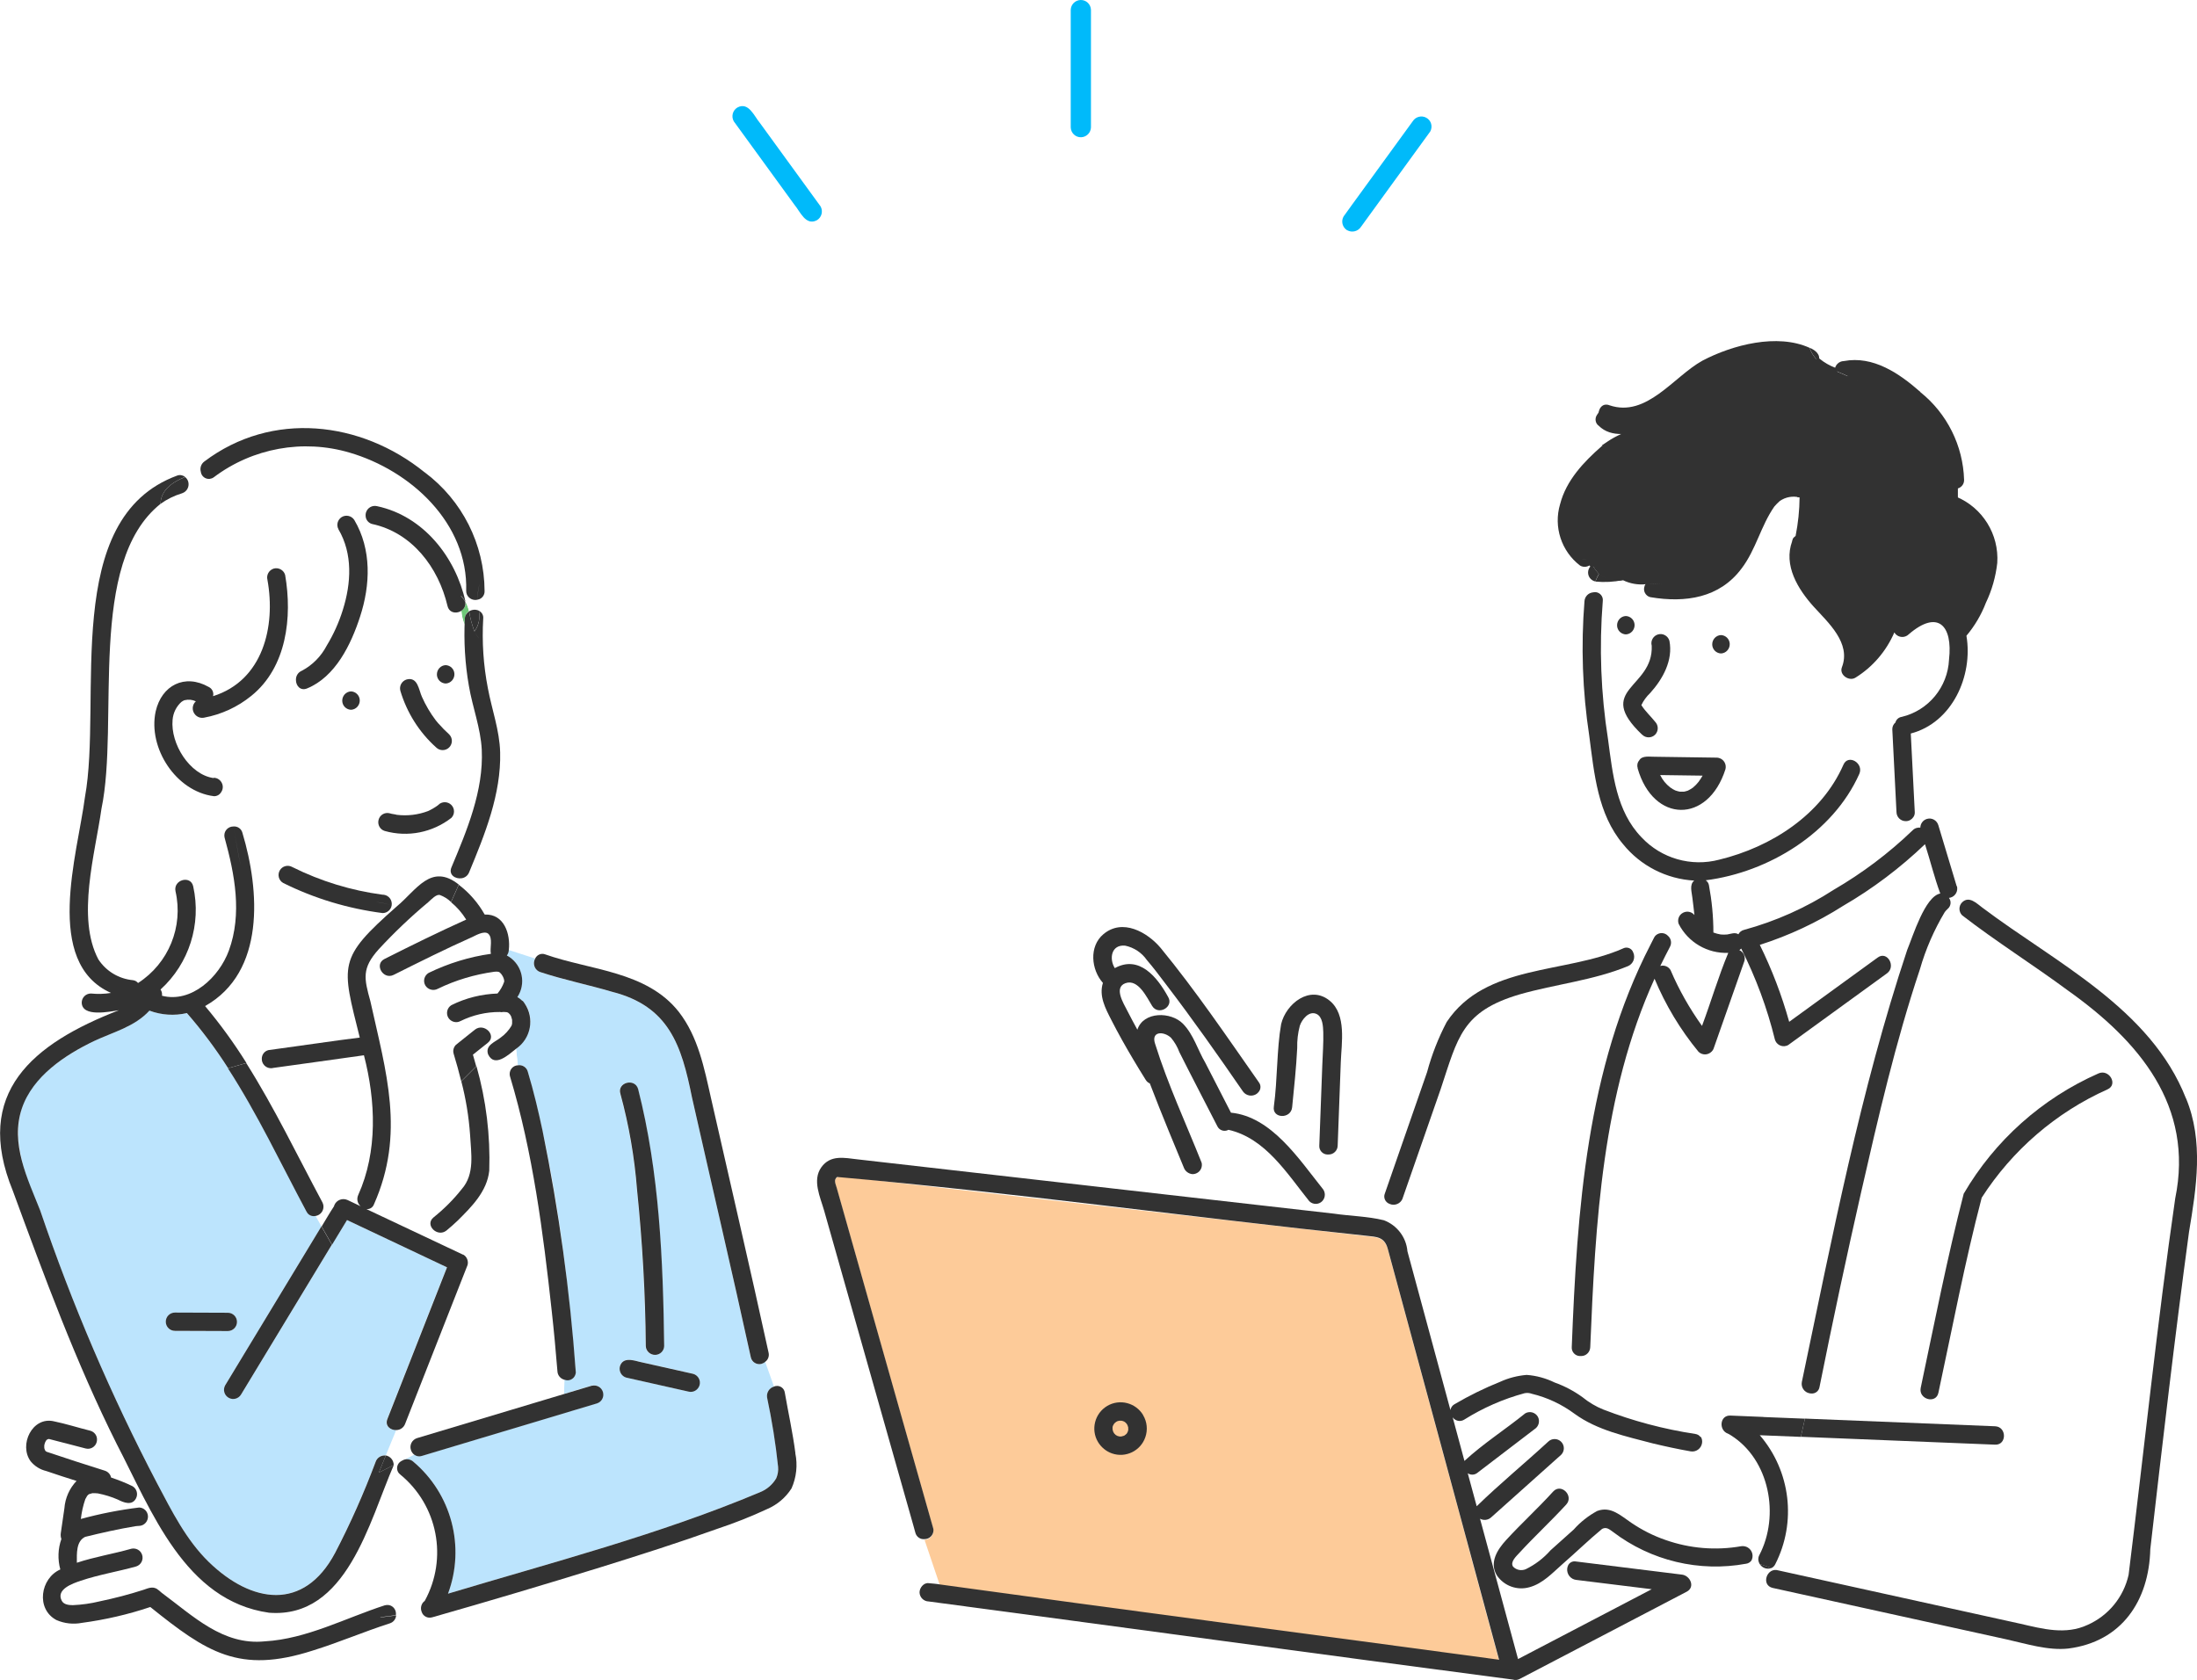 <svg id="kv_illust03" xmlns="http://www.w3.org/2000/svg" viewBox="0 0 225.83 172.73">
  <defs>
    <style>
      #kv_illust03 .cls-1 {
        fill: #6ec878;
      }

      #kv_illust03 .cls-1,
      #kv_illust03 .cls-2,
      #kv_illust03 .cls-3,
      #kv_illust03 .cls-4,
      #kv_illust03 .cls-5,
      #kv_illust03 .cls-6 {
        stroke-width: 0px;
      }

      #kv_illust03 .cls-2 {
        fill: #bce4fd;
      }

      #kv_illust03 .cls-3 {
        fill: #323232;
      }

      #kv_illust03 .cls-4 {
        fill: #fff;
      }

      #kv_illust03 .cls-5 {
        fill: #fdcb99;
      }

      #kv_illust03 .cls-6 {
        fill: #00bafa;
      }
    </style>
  </defs>
  <g id="_レイヤー_1-2">
    <g class="obj">
      <path id="_パス_2179" class="cls-1" d="m9.16,153.6c.07-.02.17-.1.03-.02l-.03.02" />
      <path id="_パス_2181" class="cls-1" d="m4.55,148.51s-.01.04-.01.07c0-.02,0-.05.01-.07" />
      <path id="_パス_2182" class="cls-4" d="m43.66,164.59c2.4-4.38,1.34-9.84-2.53-13-.36-.28-.42-.8-.14-1.16.07-.08.15-.15.24-.21l-.77.39c-2.51,5.77-4.83,15.82-12.82,15.19-8.68-1.23-12.1-10.51-15.66-17.34l-2.06-.58c.05.52-.32.98-.84,1.03-.11.01-.23,0-.34-.03-.54-.13-1.07-.27-1.61-.41-.7-.2-1.43-.35-2.13-.55h-.07s-.04.01-.07.02l-.07.04s-.07.07-.11.11c-.04.07-.05.1-.09.17-.04.11-.07.22-.09.33,0,.1,0,.14,0,.2,0,.03,0,.06,0,.09.01.05.03.09.03.1.01.02.02.05.03.07,0,.02.02.04.04.06.02.02.03.04.04.06l.02.02s.06.03.09.05c1.97.66,3.95,1.32,5.94,1.93.33.1.59.37.66.71.75.25,1.49.55,2.2.89.45.27.6.84.34,1.29-.41.74-1.26.39-1.84.09-.66-.29-1.35-.5-2.06-.64-.19-.03-.39-.03-.58-.02-.1.04-.2.07-.3.09l-.09.05s-.06.06-.09.09c0,.04-.03.08-.07.1-.06.09-.11.19-.16.28-.23.66-.38,1.35-.46,2.04,1.97-.54,3.97-.94,6-1.18.52.02.93.45.91.98-.02.5-.42.9-.91.91-.12,0-.25.02-.37.03h0c-1.71.28-3.53.69-5.19,1.1-.94.46-.84,1.73-.85,2.66,1.83-.61,3.74-.91,5.6-1.44.51-.12,1.02.2,1.13.71.11.48-.16.96-.63,1.11-1.89.54-3.84.84-5.7,1.47-.79.27-2.58.86-1.95,2.06.69,1.34,7.05-.75,8.42-1.13.45-.14.87-.36,1.34-.11.18.12.35.26.51.41,3.26,2.4,6.3,5.44,10.61,5,4.28-.24,8.31-2.4,12.32-3.7.48-.15.98.12,1.12.6.04.13.05.28.03.42l2.67-.34c-.17-.4-.04-.87.32-1.12" />
      <path id="_パス_2183" class="cls-1" d="m47.42,62.79c.03.5.15.98.34,1.44,0-.49-.02-1.15.45-1.38-.08-.34-.2-.67-.36-.98.06.37-.11.73-.43.92" />
      <path id="_パス_2184" class="cls-4" d="m21.95,81.87c-4.83-.5-8.52-8.04-4.24-11.36,1.17-.64,2.6-.6,3.72.12.36.16.55.56.45.95,5.13-1.61,6.45-7.16,5.59-11.96-.13-.5.16-1.01.66-1.16.5-.13,1.02.16,1.16.66.74,4.34.15,9.5-3.48,12.43,1.68-.03,3.3-.61,4.61-1.65-.01-.42.24-.8.62-.96,1.09-.58,1.97-1.47,2.54-2.57.7-1.15,1.26-2.39,1.66-3.68.86-2.74,1.04-5.76-.46-8.3-.25-.46-.08-1.03.38-1.28.44-.24.99-.09,1.25.33.09.16.18.32.26.48.44-.16.9-.22,1.37-.17-.2-.12-.34-.32-.41-.54-.52.1-1.07.05-1.56-.15.5.2,1.04.25,1.56.15-.15-.5.14-1.03.64-1.18.16-.05.34-.05.51,0,4.75,1.02,8.06,5.24,9.08,9.83.16.31.28.64.36.98.3-.19.68-.21,1-.07-.03-.37-.08-.75-.1-1.14-.49.15-1.01-.12-1.16-.61-.03-.09-.04-.18-.04-.27.22-6.96-5.7-12.38-11.99-14.23-4.79-1.41-9.97-.47-13.96,2.54-.37.27-.89.2-1.17-.17-.09-.12-.14-.26-.16-.41-.55.15-1.09.33-1.62.54.42.33.49.94.15,1.36-.12.15-.28.26-.45.32-.79.24-1.54.61-2.22,1.09,0,.21.01.43.05.64-.04-.21-.06-.42-.05-.64-7.59,6.03-4.22,22.45-6.07,31.34-.65,4.62-2.59,11.19-.32,15.49.8,1.21,2.1,2,3.55,2.14.21.02.39.13.53.29,3.14-2.02,4.68-5.79,3.85-9.43-.25-1.19,1.57-1.69,1.82-.5.87,3.88-.42,7.93-3.36,10.6.13.19.18.42.15.64,3.05.79,5.88-1.92,6.87-4.63,1.39-3.79.61-7.84-.43-11.61-.14-.49.15-.99.63-1.13.08-.02.17-.03.25-.03-.23-1.23-.67-2.41-1.28-3.49-.16.26-.45.4-.75.39" />
      <path id="_パス_2185" class="cls-4" d="m46.4,89.18c1.58-3.81,3.31-7.9,3.12-12.1-.1-2.22-.95-4.36-1.32-6.55-.36-2.08-.5-4.19-.43-6.29-.19-.46-.3-.95-.34-1.44-.39.3-.95.22-1.24-.18-.07-.1-.13-.21-.16-.33-.77-4.16-3.89-7.48-7.98-8.52-.46-.06-.93,0-1.37.17,1.36,2.98,1.48,6.39.33,9.46-.92,2.83-2.53,6.19-5.46,7.38-.68.28-1.12-.28-1.13-.87-1.32,1.04-2.94,1.62-4.61,1.65-1.4,1.14-3.07,1.91-4.85,2.24-.53.1-1.04-.25-1.14-.78-.06-.33.05-.68.3-.91-.35-.17-.75-.22-1.13-.12-.11.04-.12.04-.04,0-.06.03-.11.06-.17.09-.03.01-.24.16-.12.07-.54.48-.87,1.14-.93,1.86-.23,2.46,1.75,5.64,4.21,5.99.52,0,.94.43.93.96,0,.2-.07.39-.18.54.61,1.09,1.05,2.27,1.28,3.49.43-.05.84.24.94.66,1.78,5.92,2.37,14.31-3.85,17.8,1.55,1.85,2.97,3.8,4.25,5.85l1.57-.45c0-.41.28-.78.68-.88l1.15-.16c2.75-.37,5.49-.79,8.24-1.13-1.87-7.58-2.29-8.1,3.8-13.48-.17-.04-.34-.08-.51-.12-.07.46-.47.79-.93.79-3.56-.46-7.01-1.5-10.23-3.1-.45-.26-.6-.84-.34-1.29.26-.45.84-.6,1.29-.34,2.91,1.45,6.05,2.41,9.27,2.84.53,0,.95.44.94.97,0,.04,0,.09-.01.13.17.04.34.09.51.12,2.04-1.68,3.52-4.51,6.38-2.25l.29-.66c-.64.1-1.36-.36-1.05-1.11m-10.31-16.21c-.52-.02-.92-.47-.9-.99.02-.49.41-.88.9-.9.52.02.92.47.9.99-.02.49-.41.88-.9.9m9.73-4.59c.52.02.92.47.9.99-.02.49-.41.88-.9.9-.52-.02-.92-.47-.9-.99.02-.49.41-.88.9-.9m-3.99,1.46c1.15-.28,1.23,1.07,1.57,1.81.63,1.48,1.58,2.8,2.79,3.85.37.37.37.97,0,1.34-.37.37-.97.37-1.34,0-1.74-1.57-3.01-3.59-3.68-5.83-.13-.5.16-1.02.66-1.16m.08,15.87c-1.01-.06-3.27.14-3.01-1.43.14-.5.66-.79,1.16-.66.24.08.52.09.75.16,1.08.13,2.17,0,3.18-.38.36-.16.7-.36,1.02-.59.35-.39.95-.41,1.34-.06s.41.95.06,1.34c-1.27,1.04-2.86,1.61-4.5,1.62" />
      <path id="_パス_2186" class="cls-4" d="m33.15,123.61c.25.47.06,1.06-.41,1.31-.1.05-.2.08-.3.1l.6,1.07c.43-.68.82-1.4,1.27-2.07.15-.54.71-.85,1.25-.7.05.01.1.03.15.05l1.35.64c-.33-.29-.43-.76-.25-1.15,2.02-4.48,1.79-9.7.59-14.37-3.1.45-6.21.86-9.32,1.3-.5.13-1.02-.17-1.15-.67-.02-.09-.03-.18-.03-.27l-1.57.45c2.9,4.59,5.26,9.53,7.83,14.32" />
      <path id="_パス_2187" class="cls-2" d="m79.98,150.79c-.25-2.39-.62-4.77-1.13-7.11-.08-.5.22-.99.71-1.13l-.91-2.55c-.36.34-.92.32-1.26-.04-.11-.11-.18-.25-.22-.41-1.95-8.92-4.03-17.81-6.05-26.72-1.09-5.38-2.35-9.36-8.22-10.87-2.44-.72-4.94-1.21-7.36-2.02-.51-.17-.78-.72-.61-1.23.02-.06.04-.11.07-.17l-2.72-.88c0,.2-.08.39-.2.55,1.45.78,2,2.58,1.23,4.04-.04.08-.09.16-.14.24,1.97,1.21,1.64,4.05-.13,5.34l.18,1.68c.46-.08.9.2,1.02.65,2.82,10.02,4.07,20.45,4.93,30.8.04.47-.31.88-.78.92-.13.01-.26,0-.38-.05l-.04,1.47,2.87-.86c.51-.12,1.02.2,1.13.71.11.48-.16.96-.63,1.11l-18,5.4c-.27.09-.56.04-.78-.13l-1.05.54c.32-.11.68-.05.94.17,3.95,3.32,5.39,8.76,3.59,13.6,10.74-3.23,21.7-6.07,32.05-10.42.71-.28,1.3-.79,1.69-1.44.16-.38.22-.79.18-1.19m-14.39-38.84c2.18,8.58,2.56,17.61,2.68,26.44-.02.52-.45.93-.98.91-.5-.02-.9-.42-.91-.91-.04-5.37-.35-10.74-.9-16.09-.26-3.33-.83-6.63-1.71-9.85-.35-1.17,1.47-1.66,1.82-.5m6.33,30.44c-.29.93-1.24.67-1.96.48l-5.57-1.25c-.5-.14-.79-.66-.66-1.16.29-.93,1.24-.67,1.96-.48l5.57,1.25c.5.14.79.66.66,1.16" />
      <path id="_パス_2188" class="cls-4" d="m57.29,140.97c-.91-10.15-1.96-20.49-4.86-30.3-.15-.47.11-.96.57-1.11.07-.02.15-.04.23-.04l-.18-1.68c-.8.62-2.22,1.96-2.88.57l-1.21,1.21c.99,3.49,1.43,7.11,1.31,10.74-.23,2.12-1.8,3.69-3.25,5.13l-1,2.76c2.89,1.23,2.15,1.24,1.21,3.84l-5.62,14.3c-.14.37-.49.62-.88.63l-1.08,2.62c.47.09.81.51.81.99l.77-.39c.09-.06.19-.11.29-.15l1.05-.54c-.43-.32-.52-.93-.2-1.36.12-.16.29-.28.48-.34l2.27-.68,12.86-3.86.04-1.47c-.41-.09-.71-.45-.73-.87" />
      <path id="_パス_2189" class="cls-4" d="m52.64,104.89v-.03c-.04-.13-.06-.25-.11-.38-.06-.13-.15-.24-.26-.33-.04-.02-.08-.04-.11-.06l-.07-.02c-.14-.02-.25-.02-.39-.02-.1.02-.21.02-.31,0-1.41-.01-2.79.31-4.05.93-.45.25-1.02.1-1.29-.34-.26-.45-.11-1.03.34-1.29,1.48-.74,3.1-1.14,4.75-1.2.29-.35.52-.75.67-1.17,0-.02.01-.05.02-.07,0-.02,0-.05,0-.07,0,.05,0,.04,0,.02-.03-.26-.13-.51-.3-.71-.21-.26-.3-.28-.71-.24-2.02.27-3.98.86-5.81,1.75-.45.25-1.02.1-1.29-.34-.26-.45-.11-1.03.34-1.29,2.02-.99,4.18-1.65,6.41-1.96-.14-.55.25-1.65-.3-2.09-.44-.3-1.29.23-1.59.35-2.74,1.22-5.42,2.56-8.1,3.9-1.08.55-2.04-1.08-.95-1.63,2.78-1.4,5.56-2.77,8.4-4.05-.42-.68-.94-1.29-1.56-1.79h0s0,0,0,0c-.33-.32-.72-.56-1.15-.72-.36-.1-.85.42-1.19.74-1.8,1.5-3.49,3.12-5.09,4.84-1.76,1.94-1.51,2.99-.86,5.34,1.61,7.29,3.6,13.61.37,20.88-.12.32-.44.52-.78.49l8.37,3.95,1-2.76c-.37.35-.75.69-1.14,1.01-.93.76-2.28-.57-1.34-1.34,1.07-.86,2.05-1.84,2.9-2.91,1.37-1.56.96-3.68.86-5.58-.13-1.86-.43-3.7-.9-5.5l-.45.45.45-.45c-.24-.96-.5-1.9-.78-2.83-.1-.33,0-.68.24-.92l1.95-1.55c.94-.75,2.28.58,1.34,1.34l-1.53,1.22c.12.4.23.8.34,1.2l1.21-1.21c-.33-.96.73-1.26,1.32-1.74.44-.32.81-.72,1.08-1.18.03-.08.04-.16.06-.24,0-.12,0-.23,0-.35" />
      <path id="_パス_2190" class="cls-2" d="m39.8,145.88l6.13-15.6-10.28-4.86-1.54,2.54.03.06-.03-.06-9.34,15.42c-.28.44-.87.56-1.31.28-.41-.27-.55-.8-.32-1.23l9.9-16.35-.6-1.07c-.37.08-.75-.11-.92-.45-2.64-4.92-5.04-10.04-8.08-14.74l-.65.18.65-.18c-1.27-1.99-2.69-3.89-4.24-5.67-1.28.3-2.62.21-3.85-.25-1.52,1.65-3.71,2.2-5.68,3.12-8.75,4.34-9.4,8.95-5.55,17.41,3.28,9.65,7.29,19.03,12.02,28.06,1.51,2.85,2.98,5.81,5.31,8.08,4.37,4.24,9.77,5.13,12.98-.92,1.57-3.03,2.96-6.14,4.16-9.34.14-.45.59-.74,1.06-.68l1.08-2.62c-.6.03-1.22-.42-.94-1.13m-24.37-29.85c-1.58-1.44-2.12-3.46-.46-5.09,1.28-1.45,3.64-1.42,4.68-3.08.58-1.07,2.21-.11,1.63.95-.9,1.65-2.65,1.98-4.16,2.85-.66.38-1.54,1.06-1.21,1.93.51.85,1.17,1.61,1.96,2.22l10.08,10.33c.85.87-.49,2.21-1.34,1.34-3.72-3.82-7.47-7.61-11.17-11.45m2.55,20.8c-.52,0-.94-.42-.94-.94s.42-.94.94-.94h0l5.44.02c.52,0,.94.42.94.94s-.42.94-.94.94l-5.44-.02" />
      <path id="_パス_2191" class="cls-1" d="m4.78,148.01s0,0,0,0c-.03.02-.05.05-.06.08.03-.02.06-.07.06-.08" />
      <path id="_パス_2192" class="cls-1" d="m4.67,149.16l-.03-.05s0,.02.03.05" />
      <path id="_パス_2193" class="cls-1" d="m4.61,149.05l-.02-.05c.02.06.02.07.02.05" />
      <path id="_パス_2194" class="cls-1" d="m8.88,153.85s.01,0,.02,0c0,0,.01-.02.01-.03-.01.02-.03.03-.03.03" />
      <path id="_パス_2195" class="cls-1" d="m8.92,153.81h0s.04-.05.06-.07c0,0-.02,0-.06.07" />
      <path id="_パス_2197" class="cls-1" d="m4.53,148.78s0,.04.01.08v-.07s0-.01,0-.01" />
      <path id="_パス_2199" class="cls-1" d="m4.59,149s0,0,0-.02h0s-.01-.02-.02-.03c.01.01.02.03.03.05" />
      <path id="_パス_2200" class="cls-1" d="m4.68,149.18s0,.01.01.02h0v-.02s-.02-.01-.02-.01h0" />
      <path id="_パス_2201" class="cls-3" d="m8.9,153.84s.07-.06.07-.1c-.01.02-.04.04-.06.07v.03" />
      <path id="_パス_2202" class="cls-3" d="m40.47,150.62c0-.48-.33-.9-.81-.99l-.73,1.77,1.54-.78Z" />
      <path id="_パス_2203" class="cls-3" d="m16.5,51.8c.67-.48,1.42-.85,2.22-1.09.51-.17.78-.71.62-1.22-.06-.18-.17-.34-.32-.45-1.34.54-2.49,1.36-2.52,2.77" />
      <path id="_パス_2204" class="cls-3" d="m31.51,124.56c.16.35.54.53.92.45l-.88-1.56.88,1.56c.53-.08.89-.57.81-1.1-.02-.1-.05-.2-.1-.3-2.57-4.79-4.93-9.73-7.83-14.32l-1.88.54c3.04,4.7,5.44,9.81,8.08,14.74" />
      <path id="_パス_2205" class="cls-3" d="m38.93,151.4l-1.09,2.66,1.09-2.65-.85.43.85-.43.73-1.77c-.47-.06-.92.22-1.06.68-1.2,3.19-2.58,6.31-4.16,9.34-3.21,6.03-8.59,5.18-12.98.92-2.33-2.27-3.8-5.23-5.31-8.08-4.73-9.03-8.74-18.41-12.02-28.06-1.31-3.29-3.1-6.9-1.88-10.49,1.12-3.31,4.43-5.49,7.43-6.93,1.96-.92,4.16-1.46,5.68-3.12,1.23.46,2.57.55,3.85.25,1.55,1.78,2.97,3.68,4.24,5.67l1.88-.54c-1.28-2.05-2.7-4-4.25-5.85,6.21-3.49,5.62-11.87,3.84-17.8-.1-.42-.5-.71-.94-.66.3,1.38.46,2.75.76,3.97-.31-1.22-.46-2.6-.76-3.97-.51,0-.92.41-.92.91,0,.09.01.17.03.25,1.04,3.77,1.82,7.82.43,11.61-1,2.71-3.83,5.41-6.87,4.63.03-.23-.02-.46-.15-.64,2.94-2.67,4.22-6.72,3.36-10.6-.25-1.19-2.07-.69-1.82.5.83,3.64-.71,7.41-3.85,9.43-.13-.16-.32-.27-.53-.29-1.45-.14-2.75-.92-3.55-2.14-2.27-4.29-.33-10.88.32-15.49,1.86-8.93-1.53-25.27,6.07-31.34.03-1.4,1.18-2.22,2.52-2.77-.22-.18-.53-.24-.8-.14-12.01,4.4-7.66,23.04-9.49,33.07-.76,5.86-4.31,17,2.68,20.12-.68.11-1.38.13-2.07.06-.52,0-.94.42-.94.94.04,1.52,2.84.93,3.82.78-8.82,3.42-15.04,8.46-10.9,18.57,3.24,8.81,6.48,17.63,10.68,26.03l1.42.4-1.42-.4c3.56,6.83,6.98,16.12,15.66,17.34,7.99.62,10.3-9.41,12.82-15.19l-1.54.78Z" />
      <path id="_パス_2206" class="cls-3" d="m47.6,128.99l-1.57-.74-.41,1.13.41-1.13-8.37-3.95c.34.04.66-.16.78-.49,3.23-7.28,1.24-13.6-.37-20.88-.65-2.35-.9-3.38.86-5.34,1.59-1.72,3.29-3.34,5.09-4.84.34-.31.83-.83,1.19-.74.43.16.82.4,1.15.72l.8-1.79c-2.86-2.26-4.35.57-6.38,2.25.77.25,1.62.08,2.23-.47-.61.54-1.46.72-2.23.47-6.1,5.38-5.68,5.93-3.8,13.48-2.75.34-5.49.76-8.24,1.13l-1.15.16c-.4.1-.68.46-.68.88l2.81-.8-2.81.8c-.02.52.39.96.91.98.09,0,.18,0,.27-.03,3.1-.44,6.21-.85,9.32-1.3,1.21,4.67,1.43,9.89-.59,14.37-.18.4-.08.87.25,1.15l-1.35-.64c-.51-.23-1.11-.01-1.34.5-.02.05-.04.1-.05.15-.45.67-.84,1.38-1.27,2.07l1.07,1.88,1.54-2.54,10.28,4.86-5.33,13.57-.8,2.03c-.28.71.34,1.17.94,1.13l.55-1.35-.55,1.35c.39-.01.74-.26.88-.63l5.62-14.3.8-2.03c.11-.41-.06-.85-.43-1.07" />
      <path id="_パス_2207" class="cls-3" d="m53.71,102.91c-.16-.16-.34-.3-.53-.4.91-1.38.53-3.23-.84-4.14-.08-.05-.16-.1-.24-.14.12-.16.19-.35.2-.55l-1.13-.37,1.13.37c.19-1.67-.48-3.74-2.48-3.66-.67-1.19-1.58-2.24-2.66-3.06l-.8,1.79c.62.51,1.14,1.11,1.56,1.79-2.84,1.28-5.62,2.65-8.4,4.05-1.09.55-.13,2.18.95,1.63,2.68-1.34,5.36-2.68,8.1-3.9.29-.13,1.15-.65,1.59-.35.55.44.16,1.53.3,2.09-2.22.31-4.38.98-6.4,1.96-.45.27-.6.84-.34,1.29.27.44.84.59,1.29.34,1.83-.89,3.79-1.47,5.81-1.75.4-.03.5-.02.71.24.13.17.23.36.28.57,0,.04.03.24.02.12,0,.02,0,.05,0,.07-.01.02-.02.05-.02.07-.15.43-.38.82-.67,1.17-1.65.06-3.27.46-4.75,1.2-.44.28-.57.86-.3,1.3.27.42.81.57,1.25.33,1.26-.62,2.65-.94,4.05-.93.1.02.21.03.31,0,.14,0,.25,0,.39.02l.07.02s.07.04.11.06c.11.09.2.2.26.33.05.13.07.25.11.38,0,.12,0,.25,0,.38-.02.08-.03.17-.07.24-.28.46-.65.87-1.08,1.18-.58.48-1.64.79-1.32,1.74l.74-.74-.74.74c.66,1.4,2.08.06,2.88-.57l-.16-1.53.16,1.53c1.53-1.05,1.92-3.14.87-4.67-.06-.09-.13-.19-.21-.27" />
      <path id="_パス_2208" class="cls-3" d="m24.52,140.15l-1.38,2.28c-.25.46-.08,1.03.38,1.28.44.24.99.09,1.25-.33l9.34-15.42-1.07-1.88-8.52,14.07" />
      <path id="_パス_2209" class="cls-3" d="m79,139.05c-1.9-8.72-3.94-17.42-5.91-26.13-.7-3.1-1.32-6.33-3.32-8.9-3.3-4.18-9.06-4.26-13.72-5.9-.4-.16-.86.03-1.04.43l3.8,1.23-3.8-1.23c-.26.47-.1,1.06.37,1.32.05.03.11.05.17.07,2.42.8,4.92,1.3,7.36,2.02,5.86,1.49,7.14,5.5,8.22,10.87,2.01,8.91,4.1,17.8,6.05,26.72.11.48.59.78,1.07.67.15-.04.29-.11.41-.22l-.97-2.72.97,2.72c.3-.22.43-.59.34-.95" />
      <path id="_パス_2210" class="cls-3" d="m60.86,142.45l-2.87.86-.04,1.74.04-1.74-12.86,3.86-2.27.68c-.51.17-.79.71-.62,1.22.06.19.18.36.34.48l1.8-.92-1.8.92c.22.17.52.22.78.13l15.73-4.72,2.27-.68c.5-.16.77-.69.61-1.19-.15-.47-.63-.74-1.11-.63" />
      <path id="_パス_2211" class="cls-3" d="m65.48,122.3c.55,5.34.86,10.72.9,16.09.02.52.47.92.99.9.49-.02.88-.41.9-.9-.11-8.83-.49-17.85-2.68-26.44-.35-1.16-2.18-.66-1.82.5.88,3.22,1.45,6.52,1.71,9.85" />
      <path id="_パス_2212" class="cls-3" d="m64.39,141.63l6.36,1.43c.5.14,1.02-.16,1.16-.66.14-.5-.16-1.02-.66-1.16l-5.57-1.25c-.71-.19-1.67-.45-1.96.48-.13.5.16,1.02.66,1.16" />
      <path id="_パス_2213" class="cls-3" d="m41.23,150.23l.29-.15c-.1.03-.2.09-.29.15" />
      <path id="_パス_2214" class="cls-3" d="m81.76,149.4c-.27-2.09-.73-4.16-1.09-6.23-.06-.44-.46-.74-.9-.68-.07,0-.14.03-.21.06l1.33,3.73-1.33-3.73c-.49.14-.79.63-.71,1.13.5,2.35.88,4.72,1.13,7.11.04.41-.03.82-.19,1.19-.39.66-.98,1.16-1.69,1.44-10.35,4.35-21.3,7.19-32.05,10.42,1.8-4.83.36-10.28-3.59-13.59-.26-.22-.62-.29-.94-.18l-.29.15c-.39.22-.53.73-.31,1.12.05.09.12.17.21.24,3.87,3.16,4.93,8.62,2.53,13-.35.25-.48.72-.32,1.12l4.36-.56-4.36.56c.14.46.63.71,1.08.57,0,0,0,0,.01,0,5.79-1.65,11.57-3.37,17.32-5.15,4.02-1.25,8.03-2.53,11.99-3.95,1.75-.58,3.47-1.26,5.14-2.04,1.02-.44,1.88-1.17,2.48-2.11.51-1.14.64-2.41.39-3.62" />
      <path id="_パス_2215" class="cls-3" d="m48.62,108.42l1.53-1.22c.95-.76-.4-2.09-1.34-1.34l-1.94,1.55c-.24.24-.34.59-.24.92.28.93.55,1.88.78,2.83l1.54-1.54c-.11-.4-.22-.8-.34-1.2" />
      <path id="_パス_2216" class="cls-3" d="m48.96,109.63l-1.54,1.54c.47,1.8.77,3.64.9,5.5.1,1.9.51,4.02-.86,5.58-.85,1.08-1.83,2.05-2.9,2.91-.94.77.4,2.1,1.34,1.34.39-.32.77-.66,1.14-1.01l.07-.18-.07.18c1.45-1.44,3.02-3,3.25-5.13.12-3.63-.32-7.25-1.31-10.74" />
      <path id="_パス_2217" class="cls-3" d="m39.08,166.26l1.61-.21c.08-.49-.24-.96-.73-1.04-.14-.02-.28-.01-.42.03-4.02,1.3-8.04,3.46-12.32,3.7-4.3.44-7.37-2.61-10.61-5-.16-.15-.33-.29-.51-.41-.47-.25-.89-.04-1.34.11-1.48.48-2.99.87-4.52,1.19-.9.22-1.82.35-2.75.39-.42,0-.94-.06-1.14-.45-.63-1.19,1.15-1.79,1.95-2.06,1.87-.63,3.81-.94,5.7-1.47.5-.16.77-.69.61-1.19-.15-.47-.63-.74-1.11-.63-1.86.53-3.76.83-5.6,1.44,0-.93-.09-2.2.85-2.66,1.66-.41,3.48-.82,5.19-1.1h0c.12-.01.25-.03.37-.03.52-.02.92-.47.9-.99-.02-.49-.41-.88-.9-.9-2.03.25-4.03.64-6,1.18.08-.69.23-1.38.46-2.04.05-.1.1-.19.16-.28,0,0-.01,0-.02,0,0,0,.02-.02.03-.03h0c.04-.06.06-.08.06-.07.03-.03.06-.06.09-.09l.09-.05c.1-.02.2-.05.3-.09.19-.01.39,0,.58.02.71.14,1.4.35,2.06.64.58.3,1.43.64,1.84-.09.26-.45.11-1.03-.34-1.29-.71-.35-1.45-.64-2.2-.89-.07-.34-.33-.61-.66-.71-1.99-.62-3.97-1.27-5.94-1.93-.03-.02-.06-.03-.09-.05l-.02-.02s0,0,0,.02h0l-.02-.03s-.07-.08-.03-.05c-.01-.02-.03-.04-.04-.06,0,.02,0,0-.02-.05,0-.02-.02-.04-.03-.05.01,0,.02.02.02.03,0-.01-.02-.05-.03-.1,0,.06,0,.04,0-.02-.01-.04-.02-.08-.01-.08s0,0,0,.01c0-.06,0-.1,0-.2.02-.11.05-.23.09-.33l.09-.17s.07-.07.11-.11l.07-.04s.04,0,.07-.02h.07c.7.2,1.42.35,2.13.55.54.14,1.07.28,1.61.42.5.14,1.02-.16,1.15-.66.03-.11.04-.23.03-.34l-1.33-.37,1.33.37c-.03-.39-.3-.71-.68-.82-1.25-.31-2.49-.71-3.75-.97-2.22-.52-3.63,2.42-2.39,4.11.41.5.97.85,1.6,1,1.04.35,2.08.7,3.12,1.02-.73.76-1.17,1.76-1.25,2.81-.14.85-.23,1.7-.37,2.55-.03.21-.01.42.06.61-.36,1.01-.39,2.1-.11,3.13-2.05.9-2.54,4.06-.4,5.2.82.36,1.74.46,2.62.29,2.39-.32,4.74-.86,7.03-1.63,5.8,4.65,9.12,6.91,16.69,4.48,2.68-.83,5.26-1.94,7.93-2.8.36-.11.62-.43.65-.81l-1.6.2Zm-29.88-12.68c.14-.08.04,0-.03.02l.03-.02m-4.28-5.65h0m-.14.08h0s-.04.05-.06.08c.01-.03.03-.06.06-.08m-.22.49s0,.05-.01.07c0-.04,0-.07.01-.07" />
      <path id="_パス_2218" class="cls-3" d="m4.59,149l.02.05s-.01-.05-.03-.07h0s0,.01,0,.02" />
      <path id="_パス_2219" class="cls-3" d="m4.55,148.88s0-.06,0-.09v.09" />
      <path id="_パス_2220" class="cls-3" d="m4.69,149.18s-.03-.04-.04-.06l.03.05h.01" />
      <path id="_パス_2221" class="cls-3" d="m17.98,134.94c-.52,0-.94.42-.94.94s.42.94.94.94h0l5.44.02c.52,0,.94-.42.94-.94s-.42-.94-.94-.94l-5.44-.02" />
      <path id="_パス_2222" class="cls-3" d="m39.32,91.98c-3.23-.43-6.36-1.39-9.27-2.84-.45-.26-1.03-.11-1.29.34s-.11,1.03.34,1.29h0c3.21,1.6,6.67,2.64,10.23,3.1.46,0,.86-.34.93-.79-.54-.18-1.1-.29-1.66-.35.57.05,1.12.17,1.66.35.08-.52-.27-1.01-.79-1.09-.04,0-.09-.01-.13-.01" />
      <path id="_パス_2223" class="cls-3" d="m49.22,62.78c-.32-.15-.7-.12-1,.07.11.7.3,1.39.55,2.06.44-.61.61-1.39.45-2.13" />
      <path id="_パス_2224" class="cls-3" d="m50.15,70.76c-.46-2.36-.62-4.77-.48-7.16.04-.34-.14-.67-.45-.81.16.74,0,1.51-.45,2.13.13.28.31.53.52.75-.22-.22-.39-.47-.52-.75-.04.04-.07.08-.1.12.04-.04.07-.08.1-.12-.25-.67-.44-1.36-.55-2.06-.26.16-.43.44-.44.74-.12,2.32.02,4.65.42,6.93.37,2.18,1.21,4.33,1.32,6.55.2,4.21-1.53,8.3-3.12,12.1-.31.75.4,1.21,1.05,1.11l.88-1.98-.88,1.98c.35-.05.64-.28.77-.61,1.62-3.9,3.3-8.04,3.19-12.34-.06-2.26-.85-4.38-1.26-6.58" />
      <path id="_パス_2225" class="cls-3" d="m45.81,68.38c-.52.02-.92.47-.9.99.02.49.41.88.9.9.52-.02.92-.47.9-.99-.02-.49-.41-.88-.9-.9" />
      <path id="_パス_2226" class="cls-3" d="m36.08,72.97c.52-.02.92-.47.9-.99-.02-.49-.41-.88-.9-.9-.52.02-.92.47-.9.99.02.49.41.88.9.9" />
      <path id="_パス_2227" class="cls-3" d="m46.39,84.09c.37-.37.37-.97,0-1.34-.37-.37-.97-.37-1.34,0-.02.02-.03.03-.05.05-.32.23-.66.43-1.02.59-1.01.38-2.11.51-3.18.38-.23-.07-.52-.08-.75-.16-.51-.13-1.02.18-1.14.69-.12.49.16.99.64,1.13,2.37.67,4.91.16,6.85-1.35" />
      <path id="_パス_2228" class="cls-3" d="m43.65,48.56c-6.55-5.3-15.71-6.35-22.64-1.12-.33.24-.48.66-.37,1.05.6-.17,1.16-.32,1.59-.46-.43.14-.99.29-1.59.46.05.46.46.79.92.74.15-.02.29-.07.41-.16,3.99-3.01,9.17-3.95,13.96-2.54,6.29,1.84,12.2,7.26,11.99,14.23,0,.51.42.92.94.92.09,0,.18-.02.27-.04-.05-.56.01-1.11.18-1.65-.16.53-.22,1.09-.18,1.65.41-.08.7-.46.68-.88-.02-4.81-2.3-9.32-6.15-12.2" />
      <path id="_パス_2229" class="cls-3" d="m47.4,61.26c.18.18.33.39.45.61-1.01-4.59-4.32-8.81-9.08-9.83-.51-.13-1.02.17-1.16.68-.04.17-.04.34,0,.51.99-.1,2.04-.32,2.85.48-.8-.8-1.86-.58-2.85-.48.08.31.33.56.64.64,4.1.88,6.82,4.46,7.75,8.43.27,1.15,2,.7,1.83-.41-.12-.23-.27-.43-.45-.61" />
      <path id="_パス_2230" class="cls-3" d="m21.95,79.99c-2.46-.35-4.44-3.53-4.21-5.99.06-.72.39-1.38.93-1.86-.13.1.09-.05.12-.07.05-.03.11-.06.17-.09-.08.04-.07.03.04,0,.38-.09.78-.05,1.13.12-.4.36-.43.98-.06,1.38.23.25.57.37.91.3,1.78-.33,3.45-1.1,4.85-2.24-.78.01-1.56-.06-2.32-.22.76.16,1.54.23,2.32.22,3.64-2.93,4.23-8.09,3.48-12.43-.14-.5-.66-.79-1.16-.66-.5.15-.79.66-.66,1.16.87,4.8-.46,10.35-5.59,11.96.1-.38-.09-.78-.45-.95-2.46-1.39-4.84-.17-5.45,2.52-.81,3.76,2.09,8.22,5.97,8.71.3.02.59-.13.75-.39-.14-.25-.3-.49-.47-.72.17.23.33.47.47.72.31-.42.21-1.01-.21-1.32-.16-.12-.35-.18-.54-.18" />
      <path id="_パス_2231" class="cls-3" d="m34.78,54.4c1.5,2.54,1.32,5.56.46,8.3-.4,1.29-.96,2.53-1.66,3.68-.57,1.09-1.45,1.99-2.54,2.57-.39.15-.64.54-.62.96.44-.33.86-.7,1.25-1.09-.39.39-.81.76-1.25,1.09,0,.58.45,1.14,1.13.87,2.93-1.19,4.54-4.54,5.46-7.38,1.07-3.27,1.2-6.91-.59-9.94-.28-.44-.86-.57-1.3-.3-.42.27-.57.81-.33,1.25" />
      <path id="_パス_2232" class="cls-3" d="m55.79,116.34c-.44-2.07-.93-4.14-1.54-6.17-.12-.45-.57-.73-1.02-.65l.4,3.82-.4-3.82c-.49.02-.86.44-.84.93,0,.08.02.15.04.23,2.34,7.78,3.4,16.01,4.28,24.07.23,2.07.42,4.15.59,6.23.02.42.32.77.73.87l.04-1.85-.04,1.85c.44.17.93-.05,1.1-.49.05-.12.07-.25.05-.38-.6-8.28-1.73-16.5-3.39-24.63" />
      <path id="_パス_2233" class="cls-2" d="m17.86,115.82c-1.42-1.34-3.31-2.72-.74-4.15,1.51-.87,3.26-1.2,4.16-2.86.58-1.07-1.05-2.02-1.63-.95-.55.77-1.35,1.34-2.26,1.6-3.18,1.18-4.83,3.93-1.96,6.57,3.7,3.84,7.45,7.63,11.17,11.45.85.87,2.18-.46,1.34-1.34l-10.08-10.33" />
      <path class="cls-2" d="m27.23,128.26c-.33,0-.68-.13-.98-.44-1.25-1.28-2.49-2.55-3.74-3.82-2.49-2.54-4.97-5.07-7.43-7.63-1.61-1.48-1.73-2.88-1.55-3.79.3-1.5,1.68-2.85,3.7-3.6.83-.24,1.54-.74,2.02-1.42.4-.75,1.25-.83,1.87-.49.63.34,1.06,1.15.61,1.97-.73,1.34-1.94,1.9-3.1,2.43-.42.19-.85.39-1.25.62-.44.25-.97.62-1.02,1.02-.07.56.75,1.32,1.47,1.98l.38.35-.34.36.36-.35,10.08,10.33c.65.66.46,1.54-.05,2.04-.27.26-.64.43-1.02.43Zm-6.83-20.37c-.11,0-.22.05-.31.21-.65.91-1.54,1.55-2.56,1.84-1.66.62-2.81,1.68-3.04,2.84-.19.95.25,1.94,1.27,2.88,2.48,2.58,4.97,5.11,7.45,7.64,1.25,1.27,2.5,2.55,3.74,3.83.25.26.49.08.59-.01.05-.05.31-.33.03-.62l-10.06-10.31h0s-.37-.34-.37-.34c-.94-.87-1.91-1.76-1.78-2.83.08-.67.57-1.25,1.51-1.77.43-.25.88-.46,1.32-.66,1.11-.51,2.07-.95,2.64-2,.2-.38-.17-.59-.21-.61-.05-.03-.14-.07-.23-.07Z" />
      <path id="_パス_2234" class="cls-3" d="m45.08,74.4c-.1-.12-.2-.24-.29-.35-.56-.74-1.03-1.54-1.41-2.39-.34-.73-.42-2.09-1.57-1.81-.5.15-.79.66-.66,1.16.67,2.25,1.94,4.27,3.68,5.83.37.37.97.37,1.34,0,.37-.37.37-.97,0-1.34-.39-.35-.75-.72-1.09-1.11" />
    </g>
    <g class="obj">
      <path id="_パス_2236" class="cls-5" d="m150.74,158.29c-2.7-9.95-5.4-19.9-8.09-29.86-.35-1.26-1.16-1.23-2.23-1.35l-22.5-2.56-30.92-3.52c-.29-.03-.71-.14-.96.05-.39.29-.16.7-.04,1.13,2.27,8.01,4.53,16.01,6.8,24.02l3.1,10.93c.14.48-.14.99-.62,1.13-.08.02-.17.04-.25.04l1.57,4.65c19.15,2.64,38.32,5.14,57.48,7.74l-3.35-12.39" />
      <path id="_パス_2237" class="cls-1" d="m180.84,160.76h.04s-.02-.02-.03-.04v.04Z" />
      <path id="_パス_2238" class="cls-4" d="m156.02,170.59l13.74-7.18-7.79-.96c-.58-.09-.97-.62-.89-1.2.02-.12.06-.23.11-.34l-.57-.1c-1.72,1.69-4.13,3.7-6.4,1.64-.12.08-.24.16-.35.24l2.14,7.9" />
      <path id="_パス_2239" class="cls-4" d="m180.85,159.85c2.12-4.05,1.05-9.8-2.93-12.3l-3.13.19c.28.49.1,1.1-.38,1.38-.2.11-.43.16-.66.12-1.31-.23-2.61-.51-3.9-.82-2.76-.73-5.71-1.34-8.05-3.05-1.31-.97-2.8-1.66-4.38-2.05-.24-.1-.5-.12-.75-.06-2.19.6-4.29,1.51-6.21,2.72-.4.25-.92.14-1.18-.24l1.21,4.48c1.93-1.78,4.2-3.23,6.25-4.89.45-.26,1.03-.11,1.29.34.25.45.1,1.02-.34,1.29l-5.93,4.53c-.28.19-.65.19-.93,0l.92,3.39c2.35-2.29,4.92-4.4,7.34-6.63.38-.36.98-.34,1.34.03.35.36.35.94,0,1.3l-7.18,6.42c-.31.29-.78.35-1.15.14.59,2.18,1.18,4.35,1.77,6.53.11-.08.22-.16.35-.24-1.33-1.25-.48-3.03.6-4.11,1.56-1.7,3.26-3.27,4.82-4.97.82-.9,2.15.44,1.33,1.33-1.55,1.71-3.26,3.27-4.82,4.98-.3.33-.97.93-.64,1.41.34.34.85.45,1.29.27.98-.47,1.85-1.14,2.56-1.95.79-.71,1.59-1.43,2.39-2.14.68-.77,1.5-1.41,2.4-1.9,1.41-.54,2.42.47,3.51,1.21,1.09.74,2.28,1.34,3.52,1.77,2.5.87,5.17,1.09,7.78.64.55-.09,1.07.28,1.16.83.04.23,0,.47-.13.67l.84.29v-.04c-.14-.27-.14-.6.01-.87" />
      <path id="_パス_2240" class="cls-4" d="m199.3,91.59c-.49-1.61-.97-3.22-1.46-4.84-2.55,2.43-5.38,4.56-8.42,6.34-2.67,1.7-5.55,3.04-8.56,4.01,1.25,2.54,2.26,5.19,3.02,7.91l9.1-6.61c.99-.72,1.93.92.95,1.63l-10.14,7.36c-.45.26-1.04.1-1.3-.35-.04-.07-.07-.14-.09-.21-.8-3.24-1.96-6.38-3.46-9.35-.06.06-.12.12-.19.16.42.19.65.66.52,1.11-1.03,2.98-2.08,5.96-3.14,8.93-.15.51-.68.79-1.18.65-.15-.04-.28-.12-.39-.23-1.87-2.27-3.39-4.8-4.52-7.51-5.39,11.84-6.08,25.08-6.62,37.89-.01.5-.42.9-.92.9l.13,4.25c.65.54,1.38.97,2.16,1.28,3.05,1.18,6.22,2.02,9.46,2.51.22.03.41.15.54.32l3.13-.19c-.1-.06-.2-.12-.3-.17h0c-.97-.33-.86-1.9.25-1.86l7.67.31.59-2.62c-.55-.02-.98-.48-.96-1.02,0-.05,0-.1.02-.16,3.13-14.91,6.02-29.95,10.83-44.42.42-1.2.9-2.38,1.46-3.53.46-.81.93-2.07,1.94-2.27-.05-.07-.09-.15-.11-.24" />
      <path id="_パス_2241" class="cls-4" d="m171.63,97.32c-.35.65-.67,1.3-.99,1.96.41-.12.85.05,1.06.43.86,2.02,1.94,3.95,3.23,5.73.93-2.49,1.68-5.07,2.7-7.51-2.14.09-4.13-1.07-5.1-2.97l-1.09,1.23c.33.28.41.76.19,1.13" />
      <path id="_パス_2242" class="cls-4" d="m144.43,127.81l4.65,17.15c.05-.26.21-.48.44-.61,1.5-.88,3.07-1.65,4.69-2.3.85-.39,1.77-.62,2.7-.7,1,.07,1.98.34,2.88.78,1.02.36,1.98.87,2.86,1.5l-.13-4.25c-.47.07-.9-.26-.97-.73,0-.06-.01-.12,0-.18.55-14.09,1.52-28.65,8.1-41.39l-1.78.79c.27.51.08,1.15-.44,1.42-.02.01-.05.02-.07.04-3.59,1.48-7.45,1.85-11.15,2.91-5.93,1.75-6.35,4.4-8.1,9.7l-3.93,11.28c-.18.51-.74.78-1.25.6-.03,0-.06-.02-.08-.03l-.59,1.68c1.1.34,1.93,1.24,2.2,2.35" />
      <path id="_パス_2243" class="cls-4" d="m199.35,165.09l8.33,1.83c2.3.52,4.65,1.18,6.91.12,3.71-1.69,4.44-4.89,4.65-8.61,1.36-11.76,2.7-23.52,4.36-35.24,3.13-14.8-12.21-21.65-21.91-29.11-.37-.37-.37-.97,0-1.34.73-.68,1.48.13,2.09.57l-2.87-2.94.21.7c.13.51-.17,1.03-.67,1.16-.05.01-.1.02-.15.03.27.35.21.85-.13,1.13-.11.1-.21.21-.3.33-1.1,1.84-1.95,3.81-2.55,5.87-2.51,7.49-4.29,15.25-6.05,22.95-1.52,6.64-2.94,13.31-4.27,19.99-.06.43-.45.73-.88.67l-.59,2.62,19.55.79c1.21.05,1.21,1.94,0,1.89l-19.97-.81-.09.42.09-.42-4.22-.17c3.17,3.69,3.8,8.93,1.59,13.26-.08.17-.22.31-.39.4l.72.25,16.53,3.64m5.77-43.98c-.54.63-1.01,1.3-1.42,2.02-.3.83-.51,1.68-.64,2.55-1.37,5.81-2.59,11.65-3.81,17.5-.25,1.19-2.07.68-1.82-.5,1.32-6.25,2.57-12.52,4.11-18.72.21-1.23.76-2.37,1.58-3.31,3.22-4.48,7.56-8.03,12.58-10.3,1.1-.5,2.06,1.13.95,1.63-4.54,2.04-8.5,5.17-11.53,9.11" />
      <path id="_パス_2244" class="cls-3" d="m200.54,52.87c-1.13-.41-.65-2.21.48-1.83v-.81c-.49.07-.94-.26-1.01-.75,0-.05-.01-.1,0-.15-.11-3.03-1.55-5.85-3.95-7.71-1.57-1.3-3.43-2.9-5.6-2.7.17.09.33.18.49.29-.16-.11-.33-.2-.49-.29-.3.01-.61.05-.93.08-.51,0-.93-.41-.94-.92-.6-.23-1.15-.55-1.65-.95-.1.47-.57.77-1.04.67-.11-.02-.21-.07-.3-.13-2.64-1.71-8.02-.17-10.42,1.53-2.81,2.09-6.33,5.87-10.23,4.27-.28-.11-.5-.35-.58-.64-.17.25-.11.6.14.78,1.26,1.26,3.15.63,4.41.63-1.27.2-2.47.67-3.54,1.39.5.03.88.46.85.97-.01.23-.11.44-.28.6-1.58,1.2-2.83,2.78-3.63,4.6-.55,1.58-.45,3.63,1.02,4.7.45.27.59.85.32,1.3-.03.05-.07.11-.12.15.03.04.06.07.09.11.15-.11.34-.17.52-.16,3.04.18,5.97-1.15,7.85-3.54.37-.37.96-.37,1.33,0,.35.38.35.96,0,1.34-1.65,2.04-3.97,3.43-6.55,3.92.73.36,1.55.5,2.36.42.2-.36.61-.56,1.02-.48,1.91.46,3.93.21,5.67-.69,4.13-2.49,3.34-11.05,9.89-9.51,1.19.26.68,2.08-.5,1.82-.09-.02-.18-.03-.26-.05-.01,1.34-.15,2.67-.41,3.98.67-.42,1.77.07,1.43.99-.92,2.5,1.46,4.57,2.95,6.22,1.18,1.2,2.01,2.7,2.39,4.35.71-.76,1.29-1.64,1.69-2.6.27-.45.85-.59,1.3-.32.13.08.24.18.32.31,1.68-1.71,4.83-3.12,6.61-.72,1.02-1.56,1.72-3.3,2.05-5.14.32-2.02-.8-4.61-2.8-5.34" />
      <path class="cls-3" d="m191.23,67.19l-.11-.46c-.37-1.6-1.18-3.06-2.33-4.23-.18-.2-.37-.4-.57-.61-1.47-1.57-3.3-3.52-2.44-5.87.12-.33-.01-.53-.15-.64-.25-.2-.65-.23-.92-.06l-.49.31.11-.57c.25-1.3.39-2.62.4-3.94v-.29s.37.06.37.06c.06.01.13.02.2.04.33.07.54-.07.66-.2.19-.2.26-.51.18-.76-.06-.2-.22-.33-.45-.38-3.78-.89-4.94,1.66-6.28,4.62-.86,1.89-1.74,3.85-3.43,4.86-1.81.94-3.89,1.19-5.86.72-.29-.05-.59.09-.75.36l-.06.11h-.13c-.86.11-1.72-.05-2.5-.43l-.67-.33.74-.14c2.52-.47,4.79-1.83,6.4-3.83.27-.29.27-.73.01-1.01-.26-.26-.71-.26-.98,0-1.91,2.43-4.92,3.8-8.04,3.61-.12,0-.26.03-.36.11l-.2.15-.15-.2s-.04-.05-.06-.07l-.14-.17.14-.18s.06-.07.08-.11c.1-.16.12-.35.08-.53-.04-.18-.16-.33-.32-.43-1.58-1.15-1.7-3.34-1.13-5,.82-1.87,2.1-3.5,3.71-4.72.1-.1.17-.25.18-.42.02-.36-.26-.68-.62-.7l-.73-.05.61-.41c.44-.3.92-.56,1.41-.78-.81,0-1.65-.19-2.32-.86-.33-.23-.42-.73-.17-1.1l.3-.44.14.51c.06.22.22.39.43.48,3.12,1.28,6-1.05,8.54-3.1.5-.4.98-.79,1.44-1.14,2.55-1.81,7.99-3.3,10.71-1.54.07.04.14.07.21.09.16.03.33,0,.47-.08.14-.09.24-.23.27-.39l.08-.4.32.25c.48.39,1.01.69,1.59.91l.16.06v.17c.01.38.32.68.7.68.29-.04.6-.07.91-.08,2.21-.2,4.12,1.38,5.65,2.65l.12.1c2.45,1.9,3.92,4.78,4.04,7.89,0,.05,0,.09,0,.12.05.35.38.59.73.54l.29-.04v1.45l-.33-.11c-.4-.14-.65.1-.75.38-.1.29-.08.79.43.98l-.17.47c-.75-.27-.93-1.04-.73-1.62.17-.49.56-.77,1.05-.75v-.25c-.2-.02-.39-.09-.56-.22-.24-.18-.4-.45-.45-.75,0-.06-.01-.13-.01-.19-.11-2.95-1.51-5.69-3.85-7.51l-.13-.11c-1.41-1.17-2.99-2.48-4.79-2.55l-.18.26s0,0,0,0h0c-.13-.09-.27-.17-.41-.25-.27.02-.55.04-.84.08-.62,0-1.11-.43-1.21-.99-.46-.19-.9-.44-1.31-.73-.09.14-.21.27-.35.36-.25.16-.55.22-.85.15-.14-.03-.26-.08-.38-.16-2.5-1.62-7.76-.16-10.14,1.53-.45.34-.93.72-1.42,1.12-2.41,1.95-5.39,4.36-8.62,3.33.81.4,1.77.3,2.63.21.36-.04.7-.07,1.01-.07l.04.5c-1.05.17-2.08.53-3,1.08.34.22.56.61.53,1.05-.02.29-.15.56-.36.77-1.57,1.19-2.79,2.74-3.57,4.52-.51,1.47-.42,3.41.94,4.4.26.15.45.42.53.73.05.21.05.43-.02.64.06,0,.12,0,.17,0,2.96.17,5.81-1.12,7.64-3.45.49-.48,1.24-.48,1.71-.02.45.48.45,1.21,0,1.68-1.49,1.85-3.55,3.19-5.86,3.81.44.12.89.16,1.35.12.27-.38.74-.57,1.21-.49,1.87.44,3.82.21,5.51-.67,1.54-.93,2.39-2.81,3.22-4.63,1.31-2.89,2.66-5.89,6.85-4.9.41.09.7.34.82.71.13.41.01.91-.29,1.24-.28.31-.69.44-1.1.36-.03,1.1-.14,2.21-.33,3.3.36-.06.75.03,1.04.26.36.29.47.74.3,1.2-.76,2.06.89,3.81,2.33,5.36.2.21.39.41.57.61,1.1,1.11,1.9,2.49,2.33,4,.55-.66,1-1.39,1.34-2.18.36-.59,1.09-.78,1.66-.44.07.04.14.1.21.16,1.04-.97,2.73-1.98,4.36-1.87.88.06,1.62.43,2.21,1.09.91-1.46,1.52-3.06,1.83-4.76.29-1.83-.72-4.36-2.64-5.06l.17-.47c2.18.79,3.29,3.54,2.96,5.61-.34,1.88-1.05,3.64-2.09,5.23l-.2.3-.21-.29c-.53-.72-1.23-1.11-2.07-1.17-1.56-.11-3.23.96-4.17,1.91l-.22.23-.17-.27c-.06-.09-.14-.17-.23-.23-.33-.2-.76-.09-.96.24-.4.96-.99,1.86-1.72,2.64l-.32.34Z" />
      <path id="_パス_2245" class="cls-4" d="m184.99,51.14c-.71-.18-1.45-.04-2.05.37-.2.17-.39.36-.56.57-1.38,1.97-1.89,4.43-3.36,6.36-2.26,3.04-5.77,3.55-9.33,2.96-.45-.07-.76-.5-.69-.96.02-.14.08-.27.17-.38-.81.09-1.63-.06-2.36-.42-.93.19-1.88.24-2.83.15-.12.35-.21.71-.26,1.08.43-.11.88.14.99.58.03.1.03.21.02.31-.38,4.75-.2,9.52.54,14.22.48,3.55.83,7.37,3.44,10.07,2.04,2.18,5.11,3.06,7.99,2.3,5.35-1.29,10.51-4.61,12.77-9.77.49-1.11,2.11-.15,1.63.95-2.71,6.07-9.33,10.12-15.79,10.94.17.11.29.29.33.49.3,1.61.45,3.24.46,4.88.24.09.49.16.75.2.22.02.45.02.67,0,.38-.07.8-.26,1.15-.03.11-.23.32-.39.57-.45,3.27-.88,6.38-2.27,9.22-4.12,2.94-1.71,5.67-3.76,8.12-6.12.15-.15.35-.25.56-.27l-.51-1.07c-.3.43-.89.54-1.32.25-.25-.17-.41-.46-.41-.77-.14-2.84-.29-5.68-.43-8.52,0-.27.11-.52.32-.69.08-.31.34-.54.65-.58,2.75-.66,4.74-3.06,4.86-5.89.41-3.49-1.12-5.2-4.13-2.6-.37.37-.97.36-1.34-.02-.05-.05-.1-.11-.14-.18-.83,1.92-2.22,3.54-4,4.65-.66.42-1.69-.29-1.39-1.07.96-2.49-1.4-4.57-2.9-6.23-1.63-1.8-3.14-4.24-2.22-6.74.07-.2.21-.37.39-.49.26-1.31.4-2.64.41-3.98m-17.88,12.19c.52.02.92.47.9.99-.02.49-.41.88-.9.9-.52-.02-.92-.47-.9-.99.02-.49.41-.88.9-.9m.29,7.62c1.09-1.36,2.59-2.71,2.37-4.58-.12-.51.2-1.02.71-1.13.48-.11.96.16,1.11.63.39,2-.68,3.93-1.99,5.37-.37.35-.68.77-.9,1.23h0s.02-.07,0,0c.01.03.03.05.04.08.44.9,2.32,1.87,1.37,2.98-.37.36-.96.36-1.33,0-1.22-1.32-2.82-2.76-1.39-4.58m9.96,8.13c-.8,2.61-3.24,5.21-6.13,3.82-1.47-.84-2.52-2.26-2.9-3.92-.09-.28-.03-.58.15-.81.3-.55,1.12-.36,1.66-.38l6.3.09c.53,0,.95.44.94.96,0,.08-.01.16-.03.24m-.46-11.9c-.52-.02-.92-.47-.9-.99.02-.49.41-.88.9-.9.52.02.92.47.9.99-.02.49-.41.88-.9.9" />
      <path id="_パス_2246" class="cls-4" d="m136.57,118.68c-.47.06-.9-.27-.97-.74,0-.06,0-.11,0-.17.1-2.77.2-5.54.31-8.31.04-1.11.13-2.23.1-3.34-.02-.59-.06-1.6-.7-1.89-.78-.35-1.5.58-1.71,1.21-.2.75-.28,1.52-.27,2.3-.1,2.03-.33,4.06-.52,6.08-.12,1.24-2.08,1.18-1.88-.07l-1.52-1.56c-.31.46-.94.58-1.4.26-.1-.07-.18-.15-.25-.24-2.56-3.72-5.16-7.41-7.9-11-.65-.85-1.29-1.72-1.99-2.53-.53-.75-1.32-1.28-2.22-1.47-1.44-.14-1.67,1.35-1.07,2.31,2.51-1.37,4.36.94,5.47,2.94.65,1.04-.99,1.98-1.63.95-.53-.85-1.44-2.82-2.75-2.34-1.22.45-.19,2.07.2,2.84.33.65.68,1.3,1.03,1.94.61-1.89,3.46-1.9,4.71-.59,1.08,1.12,1.49,2.68,2.28,4,.88,1.71,1.75,3.42,2.63,5.12,4.15.41,6.98,4.76,9.38,7.76.36.37.36.96,0,1.34-.37.37-.97.37-1.34,0-1.16-1.58-2.4-3.09-3.73-4.53-1.21-1.38-2.8-2.36-4.58-2.81-.4.22-.9.08-1.12-.32,0-.02-.02-.04-.03-.05-1.29-2.54-2.62-5.06-3.9-7.61-.2-.54-.49-1.04-.86-1.48-.74-.7-2.11-.7-1.62.67,1.3,4.15,3.14,8.12,4.76,12.16.14.5-.16,1.02-.67,1.16-.09.02-.18.03-.27.03l-.05,2.41,14.59,1.66-.51-6.1Z" />
      <path id="_パス_2247" class="cls-4" d="m170.64,79.69c.24.5.59.93,1.03,1.27.16.12.34.22.52.31.15.06.31.1.48.13h.41c.14-.03.28-.07.41-.11.18-.09.35-.2.52-.31.22-.19.42-.4.6-.62.14-.19.27-.39.39-.6l-4.36-.06" />
      <path id="_パス_2248" class="cls-3" d="m163.56,99.77l4.3-1.9c-.16-.38-.6-.55-.97-.39-.01,0-.02.01-.04.02-5.95,2.64-14.14,1.57-18.14,7.56-.86,1.64-1.54,3.37-2.02,5.16l-2.54,7.3-1.8,5.18c-.17.41.03.88.44,1.05.02,0,.03.01.05.02l.37-1.06-.37,1.06c.49.22,1.07,0,1.3-.48.01-.03.02-.06.03-.08,1.31-3.76,2.62-7.52,3.93-11.28,1.76-5.3,2.18-7.95,8.1-9.7,3.7-1.06,7.57-1.43,11.15-2.91.53-.23.77-.85.54-1.38-.01-.02-.02-.05-.04-.07l-4.3,1.9Z" />
      <path id="_パス_2249" class="cls-3" d="m167.12,63.33c-.52.02-.92.47-.9.99.02.49.41.88.9.9.52-.02.92-.47.9-.99-.02-.49-.41-.88-.9-.9" />
      <path id="_パス_2250" class="cls-3" d="m176.9,65.29c-.52.02-.92.47-.9.99.02.49.41.88.9.9.52-.02.92-.47.9-.99-.02-.49-.41-.88-.9-.9" />
      <path id="_パス_2251" class="cls-3" d="m224.7,112.93c-3.64-9.27-13.41-13.95-20.92-19.61l2.21,2.26-2.21-2.26c-.6-.44-1.36-1.25-2.09-.56-.37.37-.37.97,0,1.34,3.52,2.72,7.29,5.08,10.86,7.72,7.31,5.19,13,11.87,11.04,21.39-1.86,12.86-3.19,25.8-4.79,38.69-.51,2.29-2.07,4.2-4.22,5.15-2.26,1.05-4.61.41-6.91-.12l-24.86-5.48,3.19,1.11-3.19-1.11c-1.2-.38-1.84,1.52-.59,1.8l23.99,5.28c2.05.45,4.29,1.18,6.39.95,5.5-.7,8.3-4.92,8.43-10.22,1.25-10.88,2.51-21.76,3.98-32.61.76-4.54,1.52-9.34-.31-13.74" />
      <path id="_パス_2252" class="cls-3" d="m174.8,147.74l-2.24.14,2.24-.14c-.13-.18-.32-.29-.54-.32-3.23-.49-6.4-1.33-9.45-2.51-.78-.31-1.51-.75-2.16-1.28l.05,1.54-.05-1.54c-.87-.63-1.84-1.14-2.85-1.5-.9-.44-1.88-.71-2.88-.78-.93.08-1.85.31-2.7.7-1.62.65-3.19,1.42-4.69,2.3-.23.12-.4.35-.44.61l-4.42-16.32c-.12-1.44-1.07-2.68-2.42-3.19l-.51,1.45.51-1.45c-1.67-.41-3.44-.43-5.14-.68l.07.78-.07-.78-14.59-1.66-.02.84.02-.84-34.36-3.92c-1.35-.15-2.79-.51-3.74.82s-.1,3.07.29,4.44l9.15,32.29.23.83c.11.43.51.71.95.66l-1.04-3.08,1.04,3.08c.5,0,.91-.41.91-.91,0-.09-.01-.17-.04-.25l-3.1-10.93-6.8-24.01c-.12-.43-.35-.83.04-1.13,18.07,1.59,36.26,4.13,54.37,6.04,1.07.12,1.89.09,2.23,1.35,3.82,14.08,7.64,28.16,11.44,42.24-19.16-2.6-38.33-5.09-57.48-7.74l.6,1.76-.6-1.76c-.38-.07-.77-.09-1.15-.13-.51-.07-.94.48-.94.94.01.52.43.93.94.94,20.01,2.66,40.03,5.41,60.04,8.03.24.08.5.05.72-.07l17.15-8.96c.92-.48.36-1.66-.48-1.76l-10.9-1.35c-.31-.06-.62.08-.78.35l3.96.67-3.96-.67c-.27.51-.08,1.15.44,1.43.11.06.22.09.34.11l7.79.96-13.74,7.18c-1.3-4.81-2.61-9.62-3.91-14.43.37.21.84.15,1.15-.14l7.19-6.43c.37-.37.37-.97,0-1.34-.37-.37-.97-.37-1.34,0-2.42,2.23-4.99,4.34-7.34,6.63l-.92-3.39c.28.19.65.19.93,0l5.93-4.53c.44-.27.59-.84.34-1.29-.27-.45-.84-.6-1.29-.34-2.05,1.66-4.32,3.11-6.25,4.89l-1.21-4.48c.27.38.79.49,1.18.24,1.93-1.21,4.02-2.13,6.21-2.72.25-.05.51-.03.75.06,1.58.38,3.07,1.08,4.38,2.05,2.34,1.71,5.29,2.32,8.05,3.05,1.29.31,2.59.59,3.9.82.55.09,1.07-.29,1.16-.84.04-.23,0-.46-.12-.66" />
      <path id="_パス_2253" class="cls-3" d="m197.43,142.68c-.24,1.19,1.58,1.69,1.82.5,1.44-6.68,2.72-13.46,4.45-20.05,3.14-4.89,7.64-8.77,12.94-11.14,1.11-.5.15-2.13-.95-1.63-5.8,2.56-10.65,6.89-13.84,12.36-1.7,6.6-3.01,13.29-4.42,19.96" />
      <path id="_パス_2254" class="cls-3" d="m180.88,160.78c.24.42.76.6,1.21.42l-1.21-.42Z" />
      <path id="_パス_2255" class="cls-3" d="m205.08,146.63l-19.55-.79-.42,1.87,19.97.81c1.21.05,1.21-1.84,0-1.89" />
      <path id="_パス_2256" class="cls-3" d="m181.27,145.67l-3.4-.14c-1.11-.05-1.22,1.52-.25,1.86h0c.1.05.2.1.3.17l4.63-.29-4.63.29c3.98,2.5,5.04,8.25,2.93,12.3-.15.27-.15.6,0,.87l.22-.87-.22.87s.02.04.03.06l1.21.42c.17-.09.31-.23.39-.4,2.21-4.33,1.58-9.57-1.59-13.26l4.22.17.42-1.87-4.26-.17" />
      <path id="_パス_2257" class="cls-3" d="m136.67,102.87c-2.02-1.64-4.48.31-4.98,2.41-.46,2.57-.37,5.71-.75,8.48l.67.69-.67-.69c-.2,1.25,1.76,1.31,1.88.07.2-2.02.42-4.05.52-6.08-.02-.78.07-1.55.27-2.3.21-.63.93-1.57,1.71-1.21.64.29.68,1.29.7,1.89.03,1.11-.06,2.23-.1,3.34-.1,2.77-.2,5.54-.31,8.31-.03.47.33.88.8.91.06,0,.11,0,.17,0l-.16-1.88.16,1.88c.5,0,.91-.41.92-.91.11-2.87.21-5.73.32-8.59.07-1.95.61-4.88-1.14-6.31" />
      <path id="_パス_2258" class="cls-3" d="m189.53,39.02c.32-.04.63-.07.93-.08-.61-.33-1.25-.57-1.87-.84.01.51.43.92.94.92" />
      <path id="_パス_2259" class="cls-3" d="m197.39,40.29c-2.16-1.9-4.84-3.74-7.86-3.17-.52.01-.94.44-.94.97.61.26,1.26.51,1.87.84,2.17-.2,4.03,1.4,5.6,2.7,2.39,1.86,3.83,4.68,3.94,7.71-.01.49.37.9.86.91.05,0,.11,0,.16,0h0c.49-.01.88-.42.87-.9-.1-3.53-1.75-6.84-4.5-9.04" />
      <path id="_パス_2260" class="cls-3" d="m201.04,51.05h-.02c-1.13-.39-1.61,1.41-.48,1.83,2,.73,3.12,3.31,2.8,5.34-.33,1.83-1.03,3.58-2.05,5.14-1.78-2.4-4.93-.99-6.61.72-.28-.44-.86-.58-1.3-.3-.13.08-.24.19-.31.32-.41.96-.98,1.84-1.69,2.6-.38-1.64-1.21-3.15-2.39-4.35-1.49-1.65-3.87-3.72-2.95-6.22.34-.92-.77-1.41-1.43-.99-.16,1.05.09,2.12.7,2.98-.61-.87-.86-1.94-.7-2.98-.18.11-.32.29-.39.49-.92,2.5.59,4.94,2.21,6.74,1.5,1.65,3.86,3.74,2.9,6.23-.3.78.73,1.48,1.39,1.07,1.78-1.1,3.17-2.73,4-4.65.27.45.85.6,1.3.33.06-.04.12-.08.18-.14,3.01-2.59,4.54-.89,4.14,2.6-.13,2.83-2.11,5.23-4.86,5.89-.31.04-.57.27-.65.58-.21.17-.32.43-.32.69.14,2.84.29,5.68.43,8.52.01.52.44.94.97.93.31,0,.59-.16.76-.41l-.77-1.62.77,1.62c.11-.15.16-.33.15-.52-.14-2.69-.27-5.39-.41-8.08,4.25-1.11,6.42-5.91,5.72-10.05.85-1.01,1.53-2.16,2-3.39.62-1.29,1.01-2.68,1.17-4.1.19-2.94-1.51-5.68-4.23-6.81" />
      <path id="_パス_2261" class="cls-3" d="m168.33,78.98c1.61,5.65,7.24,5.73,9.03.1.13-.51-.17-1.03-.68-1.16-.08-.02-.15-.03-.23-.03l-6.3-.09c-.54.02-1.36-.17-1.66.38-.19.22-.24.53-.15.8m6.28,1.37c-.18.23-.38.44-.6.62-.17.12-.34.22-.52.31-.14.05-.27.08-.41.11-.14,0-.27,0-.41,0-.16-.03-.32-.07-.48-.13-.18-.08-.36-.19-.52-.31-.44-.34-.79-.77-1.03-1.27l4.36.06c-.12.21-.25.41-.39.6" />
      <path id="_パス_2262" class="cls-3" d="m173.36,54.39c-.37-.36-.96-.36-1.33,0-1.88,2.39-4.81,3.72-7.85,3.54-.19,0-.37.05-.52.16.21.33.44.64.69.93.05-.09.11-.19.17-.28-.06.09-.12.19-.17.28.21.22.5.35.8.35-.3,0-.59-.13-.8-.35-.14.25-.26.51-.36.77.94.09,1.9.04,2.82-.15-.54-.35-.92-.9-1.04-1.53.12.63.5,1.19,1.04,1.53,2.58-.49,4.9-1.87,6.55-3.92.35-.38.35-.96,0-1.34" />
      <path id="_パス_2263" class="cls-3" d="m163.65,58.08c-.43.29-.54.88-.25,1.31.14.2.35.34.59.39.1-.27.21-.53.36-.77-.25-.29-.48-.61-.69-.93" />
      <path id="_パス_2264" class="cls-3" d="m185.76,49.37c-8.78-1.71-4.15,12.34-15.57,10.21-.41-.07-.82.12-1.02.48.56-.02,1.12-.06,1.64-.06-.52,0-1.08.05-1.64.06-.29.36-.22.88.14,1.17.11.09.24.15.38.17,3.55.59,7.07.08,9.33-2.96,1.47-1.93,1.98-4.38,3.36-6.36.17-.2.36-.39.56-.57.6-.42,1.34-.55,2.05-.37-.04-.42-.15-.84-.34-1.22.19.38.3.8.34,1.22.09.01.17.03.26.05,1.18.26,1.69-1.56.5-1.82" />
      <path id="_パス_2265" class="cls-3" d="m135.91,122.15c-2.4-3-5.23-7.36-9.38-7.76l-2.63-5.12c-.78-1.32-1.2-2.88-2.28-4-1.25-1.3-4.1-1.3-4.71.59-.35-.64-.7-1.29-1.03-1.94-.39-.77-1.42-2.39-.2-2.84,1.32-.48,2.22,1.49,2.75,2.34.64,1.03,2.28.08,1.63-.95-1.1-2.01-2.96-4.32-5.47-2.94-.6-.96-.37-2.45,1.07-2.31.9.19,1.7.72,2.22,1.47.7.81,1.34,1.68,1.99,2.53,2.74,3.59,5.34,7.28,7.9,11,.33.45.96.55,1.41.23.09-.07.17-.15.24-.25l-2.37-2.43,2.37,2.43c.2-.28.19-.66-.02-.93-3.27-4.67-6.48-9.41-10.1-13.82-1.38-1.63-3.92-3.06-5.88-1.41-1.5,1.26-1.26,3.65-.05,5.01-.43,1.35.26,2.63.88,3.84.69,1.35,1.43,2.67,2.21,3.98.43.72.86,1.44,1.31,2.15.1.16.24.29.42.36.63,1.64,1.28,3.28,1.95,4.91.51,1.25,1.02,2.49,1.54,3.73.13.38.48.65.89.69l.05-1.93-.05,1.93c.52.01.96-.4.97-.92,0-.09,0-.18-.03-.27-1.61-4.04-3.46-8.01-4.76-12.16-.49-1.37.87-1.37,1.62-.67.37.44.66.94.86,1.48,1.28,2.55,2.6,5.07,3.9,7.61.19.41.68.59,1.09.4.02,0,.03-.02.05-.03,3.8.86,6.02,4.49,8.31,7.34.37.37.97.37,1.33,0,.36-.37.36-.96,0-1.34" />
      <path id="_パス_2266" class="cls-3" d="m186.01,35.76c-3.32-1.51-7.92-.31-11.02,1.32-2.96,1.64-5.73,5.87-9.54,4.59-.8-.33-1.28.51-1.08,1.18.37-.36.89-.54,1.4-.48-.51-.06-1.03.12-1.4.48.08.29.3.53.58.64,3.89,1.6,7.42-2.18,10.23-4.27,2.4-1.7,7.79-3.25,10.42-1.53.4.27.94.16,1.21-.24.06-.09.1-.19.13-.3-.43-.37-.75-.85-.93-1.39" />
      <path id="_パス_2267" class="cls-3" d="m186.94,37.14c.24-.67-.32-1.14-.93-1.39.18.54.5,1.02.93,1.39" />
      <path id="_パス_2268" class="cls-3" d="m165.96,47.22c.36-.35.38-.93.03-1.29-.16-.17-.37-.27-.6-.28-1.16.89-1.92,2.2-2.13,3.65.21-1.45.97-2.75,2.13-3.65-.28-.04-.56.04-.76.23-1.85,1.62-3.64,3.51-4.27,5.96-.69,2.32.13,4.83,2.05,6.3.38.23.87.15,1.16-.17-.21-.31-.56-.49-.94-.5.37,0,.72.19.94.5.35-.39.33-.99-.06-1.34-.05-.04-.1-.08-.15-.11-1.47-1.07-1.57-3.12-1.02-4.7.79-1.82,2.04-3.4,3.63-4.6" />
      <path id="_パス_2269" class="cls-3" d="m201.12,91.08l-.21-.7-.47-.48.47.48c-.56-1.85-1.12-3.7-1.67-5.55-.15-.5-.67-.79-1.17-.64-.4.12-.67.48-.68.9-.08-.01-.16-.02-.23,0l.83,1.75-.83-1.75c-.21.02-.41.11-.56.27-2.45,2.36-5.18,4.41-8.12,6.12-2.84,1.84-5.95,3.23-9.22,4.12-.25.06-.45.22-.57.45-.35-.23-.77-.04-1.15.02-.22.02-.45.02-.67,0-.25-.04-.5-.11-.75-.2,0-1.64-.16-3.27-.46-4.88-.04-.2-.16-.38-.33-.49,6.46-.82,13.08-4.87,15.79-10.94.48-1.1-1.14-2.07-1.63-.95-2.26,5.16-7.42,8.47-12.77,9.77-2.88.76-5.95-.12-7.99-2.3-2.61-2.7-2.96-6.52-3.44-10.07-.74-4.7-.92-9.48-.54-14.22.06-.45-.26-.85-.7-.91-.1-.01-.21,0-.31.02-.05,1.19-.21,2.37-.47,3.53.26-1.16.42-2.34.47-3.53-.47.05-.83.42-.87.89-.37,4.62-.21,9.27.49,13.86.51,3.87.86,8.03,3.47,11.13,1.8,2.23,4.46,3.59,7.32,3.75-.52.42-.25,1.19-.19,1.77.08.59.14,1.18.21,1.77-.33-.4-.92-.46-1.33-.13-.31.25-.42.67-.29,1.04l.65-.73-.65.73c.97,1.9,2.96,3.07,5.1,2.98-1.02,2.44-1.77,5.02-2.7,7.51-1.28-1.79-2.37-3.71-3.23-5.73-.21-.37-.65-.55-1.06-.43.32-.66.65-1.31.99-1.96.21-.38.13-.85-.19-1.13l-2.95,3.34,2.95-3.34c-.33-.36-.88-.39-1.25-.07-.08.07-.14.15-.19.25-.13.24-.24.48-.36.71l.33-.15-.33.15c-6.58,12.74-7.55,27.3-8.1,41.39-.03.47.33.88.8.91.06,0,.12,0,.18,0l-.07-2.35.07,2.35c.5,0,.9-.41.92-.9.53-12.81,1.23-26.05,6.61-37.89,1.13,2.71,2.65,5.24,4.52,7.51.38.37.98.36,1.35-.02.11-.11.19-.25.23-.39,1.05-2.97,2.1-5.95,3.14-8.93.12-.45-.1-.92-.52-1.11.07-.05.13-.1.19-.16,1.5,2.98,2.67,6.12,3.46,9.35.14.5.67.8,1.17.65.07-.02.15-.05.21-.09l10.14-7.36c.97-.71.03-2.35-.95-1.63l-9.1,6.61c-.76-2.72-1.77-5.37-3.02-7.91,3.01-.96,5.89-2.31,8.56-4.01,3.05-1.77,5.87-3.9,8.42-6.34.54,1.68.96,3.42,1.57,5.07-1.57.29-2.81,4.38-3.4,5.8-4.82,14.47-7.7,29.52-10.83,44.42-.1.54.25,1.06.79,1.16.05,0,.1.02.15.02l.5-2.24-.5,2.24c.43.05.82-.25.88-.68,1.34-6.68,2.76-13.35,4.27-19.99,1.76-7.7,3.54-15.45,6.05-22.95.59-2.06,1.45-4.03,2.55-5.87.09-.12.19-.23.3-.33.34-.28.4-.78.13-1.13.52-.05.9-.52.85-1.04,0-.05-.01-.1-.03-.15" />
      <path id="_パス_2270" class="cls-3" d="m168.8,75.53c.37.37.97.36,1.33,0,.36-.37.36-.96,0-1.33-.44-.55-.99-1.06-1.37-1.64-.02-.03-.03-.05-.04-.08.02-.07,0-.04,0,0h0c.22-.46.53-.88.9-1.23,1.3-1.44,2.37-3.37,1.98-5.37-.14-.5-.66-.8-1.16-.66-.5.14-.8.66-.66,1.16h0c.19,4.41-5.95,4.43-.98,9.16" />
      <path id="_パス_2271" class="cls-3" d="m177.87,159.73l2.14.74c.28-.48.12-1.1-.36-1.38-.2-.12-.44-.16-.67-.13-2.6.46-5.28.24-7.78-.64-1.25-.43-2.43-1.03-3.52-1.77-1.09-.73-2.1-1.74-3.51-1.21-.9.49-1.72,1.13-2.4,1.9-.79.71-1.59,1.43-2.39,2.14-.72.82-1.59,1.48-2.56,1.95-.45.18-.96.08-1.29-.27-.33-.48.34-1.08.64-1.41,1.56-1.7,3.26-3.27,4.82-4.97.82-.9-.52-2.24-1.34-1.34-1.55,1.71-3.26,3.27-4.82,4.97-.91.99-1.78,2.33-.96,3.66.74,1.08,2.08,1.56,3.33,1.21,1.39-.37,2.39-1.49,3.43-2.4l-1.26-.21,1.26.21c1.36-1.18,2.67-2.46,4.05-3.6.45-.23.74.04,1.12.31,3.9,2.97,8.87,4.16,13.69,3.27.21-.03.4-.14.53-.32l-2.14-.74Z" />
      <path id="_パス_2272" class="cls-3" d="m115.83,146.39h0l-.06-.06s.04.04.06.07" />
      <path id="_パス_2273" class="cls-3" d="m115.76,147.43s.05-.05.07-.07h0s-.05.04-.07.07" />
      <path id="_パス_2274" class="cls-3" d="m115.99,146.97s-.02.07-.02.09c.01-.03.02-.06.02-.09" />
      <path id="_パス_2275" class="cls-3" d="m117.51,145.49c-.76-1.28-2.42-1.71-3.7-.95-1.28.76-1.71,2.42-.95,3.7.33.55.84.97,1.44,1.18,1.41.49,2.95-.26,3.43-1.67.26-.75.18-1.58-.23-2.26m-1.52,1.49c0,.06-.03.13-.02.07-.01.05-.03.1-.04.15-.03.05-.06.11-.09.16.01-.01.01-.01.03-.03-.01.01-.02.02-.03.03-.01.03-.08.11-.07.07-.03.03-.06.07-.1.09-.03.02-.07.05-.11.08-.09.03-.19.06-.29.08-.06,0-.13,0-.19,0-.07-.02-.14-.04-.22-.06-.06-.03-.12-.06-.17-.1-.05-.05-.1-.1-.15-.15-.04-.06-.07-.11-.1-.17-.02-.07-.04-.13-.06-.2v.07-.08s-.01-.04-.01-.07v-.02s0,0,0,0v-.04c0-.05,0-.1,0-.16.02-.06.04-.1.05-.15.04-.07.08-.14.12-.2s.36-.27.06-.08c.08-.06.17-.11.26-.16.06-.02.12-.04.19-.05h-.06s.05,0,.08,0c.04-.01.09,0,.08,0h.15c.06.01.12.03.18.05l-.04-.02s.03.02.05.03.14.05.08.04c.04.02.08.04.11.07.03.03.06.06.09.1-.04-.07.05.03.06.06.01.01.02.02.03.03-.01-.01-.02-.02-.03-.03.03.04.06.09.08.14,0-.02,0-.03-.02-.06,0,.02.02.05.02.07.01.02.02.05.03.08.02.05.03.09.04.14,0,.07,0,.13,0,.2v.02Z" />
      <path id="_パス_2276" class="cls-3" d="m115.11,146.06h-.06s.07,0,.1,0h-.04" />
      <path id="_パス_2277" class="cls-3" d="m114.37,146.99h0s0-.05,0-.08v.08" />
      <path id="_パス_2278" class="cls-3" d="m115.92,146.55h0s.02.05.03.08c0-.03-.02-.05-.03-.08" />
    </g>
    <g class="obj -fukidashi -illust02">
      <path id="_パス_3774" class="cls-6" d="m112.14,13.1V1.01c-.02-.58-.5-1.03-1.07-1.01-.55.02-.99.46-1.01,1.01v12.09c.02.58.5,1.03,1.07,1.01.55-.02.99-.46,1.01-1.01" />
      <path id="_パス_3775" class="cls-6" d="m81.66,21.05c.59.7,1.16,2.2,2.31,1.59.49-.29.66-.93.37-1.43l-6.23-8.57c-.59-.7-1.16-2.2-2.31-1.59-.49.29-.66.93-.37,1.43l6.23,8.57" />
      <path id="_パス_3776" class="cls-6" d="m138.48,23.67c.5.28,1.13.11,1.43-.37l7.11-9.79c.27-.51.09-1.14-.42-1.41-.48-.26-1.09-.1-1.38.36l-6.23,8.57-.88,1.22c-.29.5-.12,1.13.37,1.43" />
    </g>
  </g>
</svg>